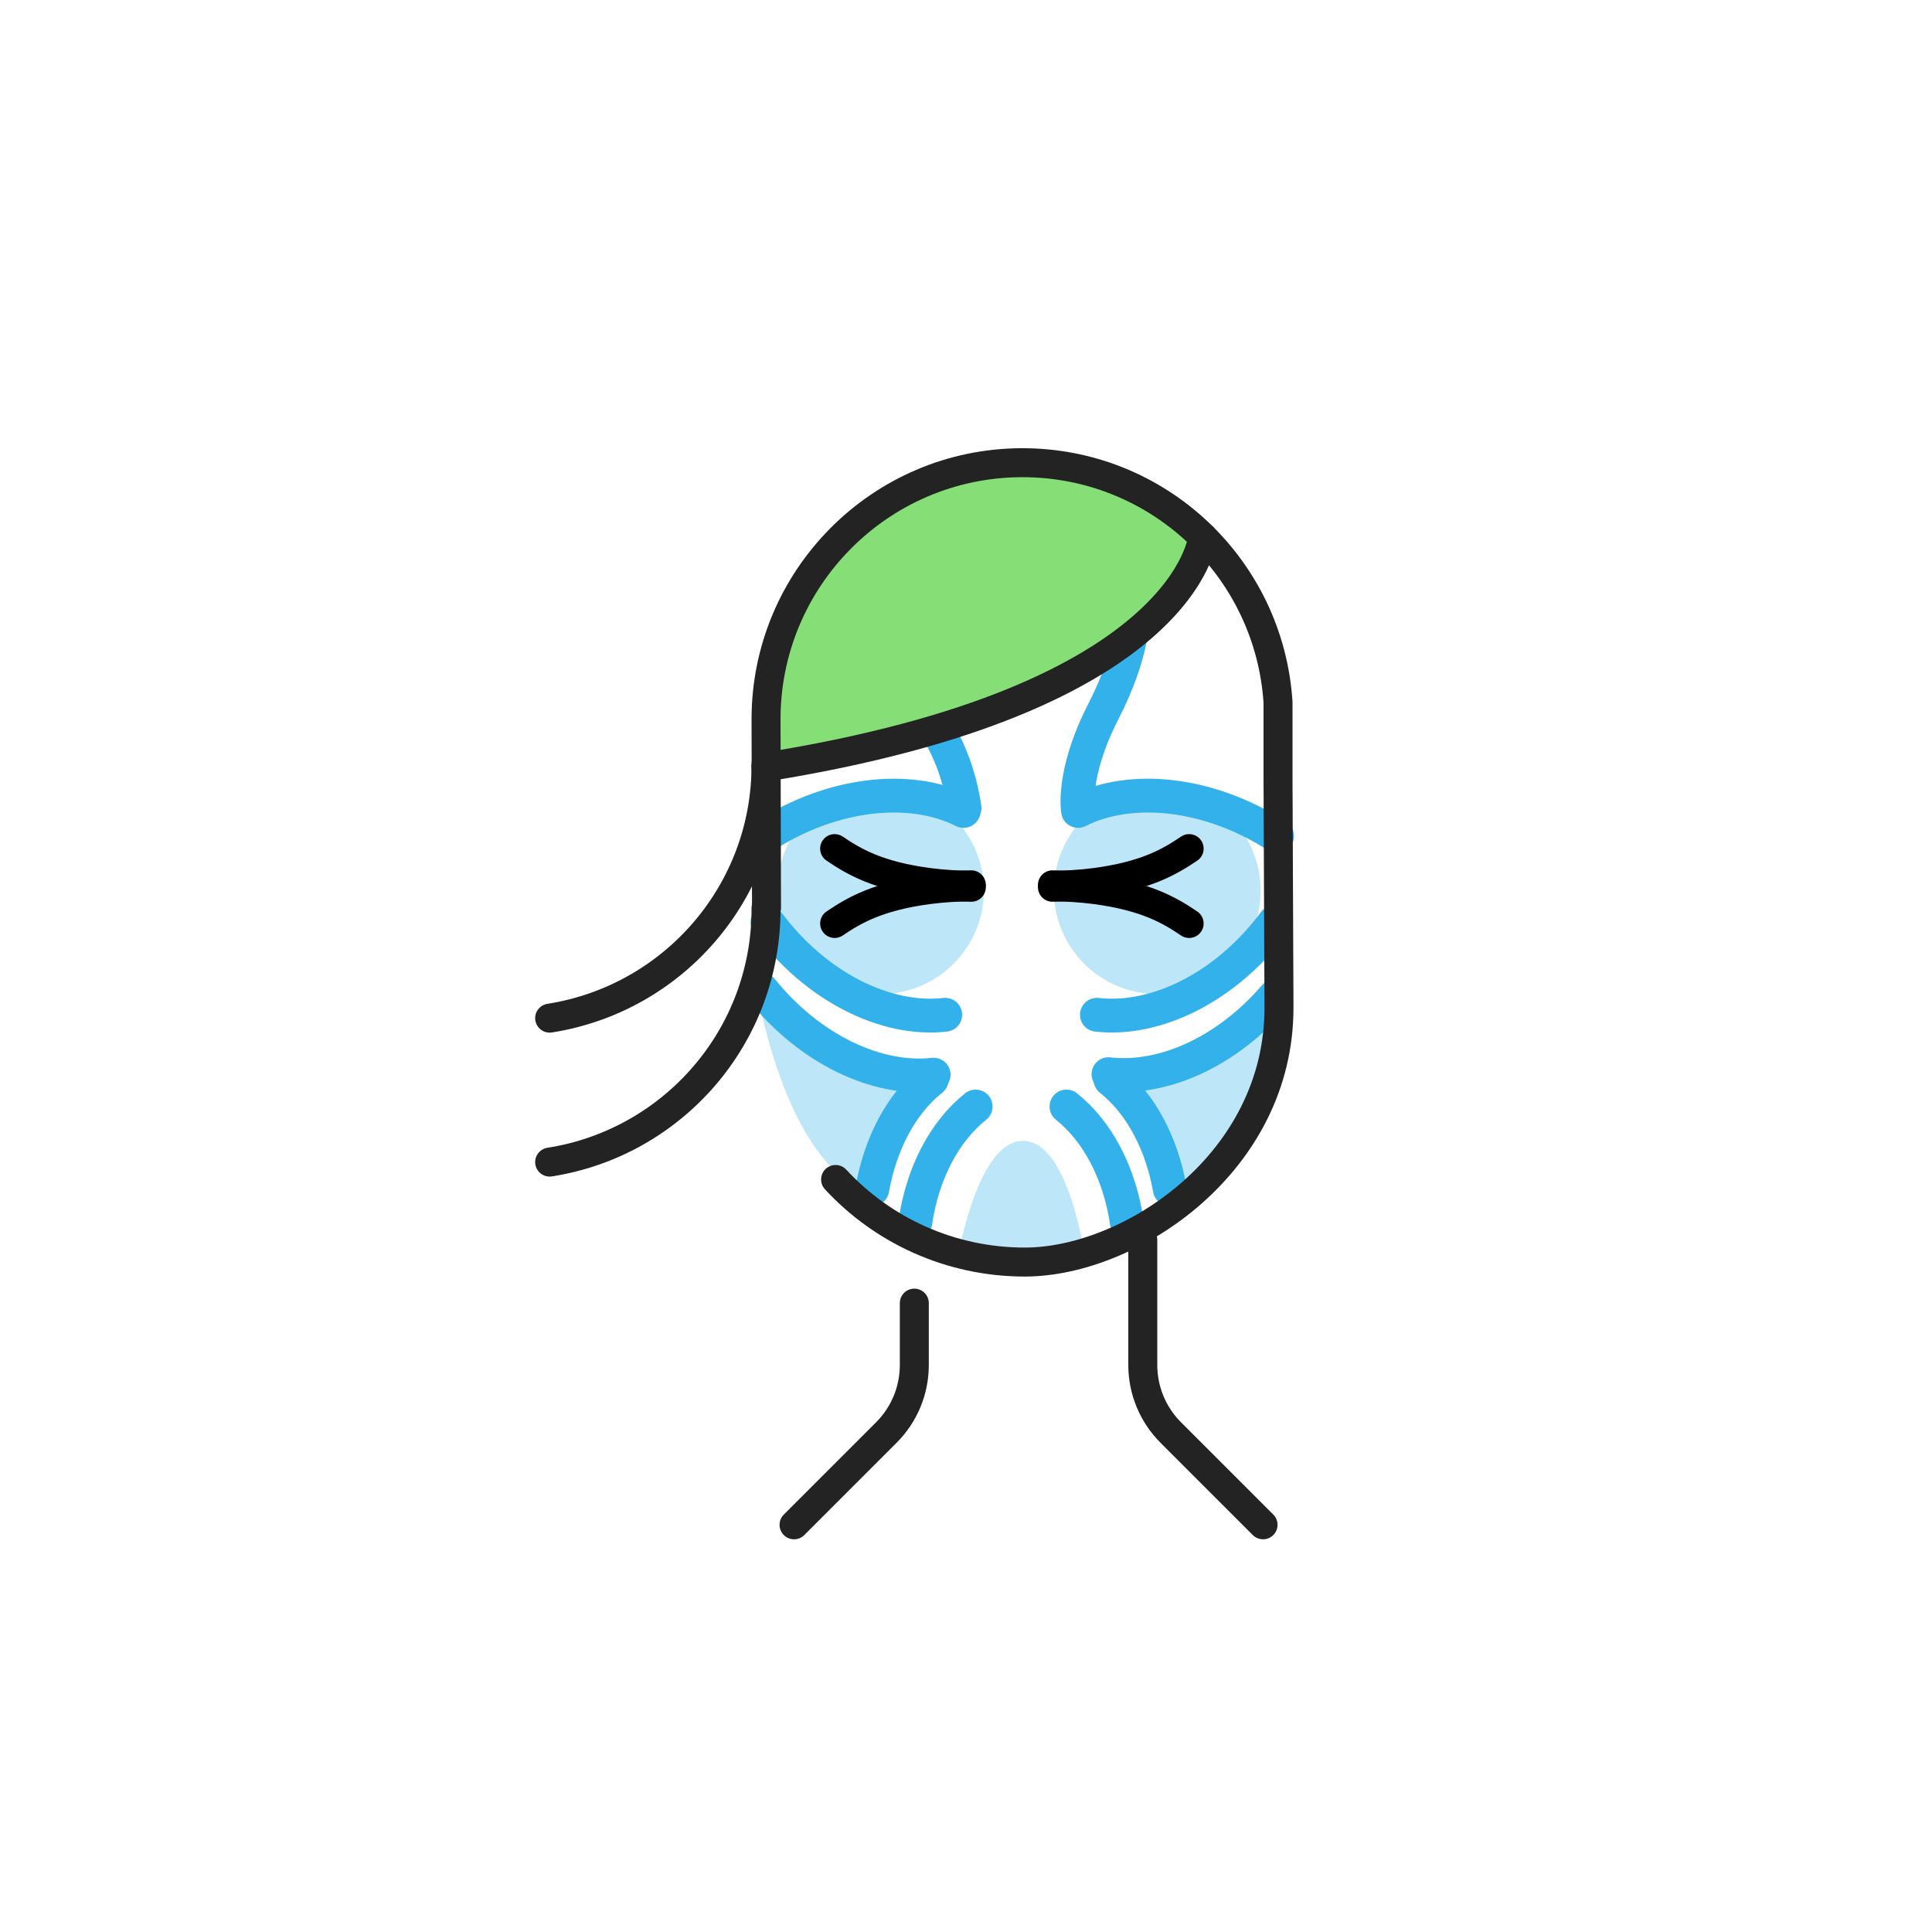 <svg width="400" height="400" viewBox="0 0 400 400" fill="none" xmlns="http://www.w3.org/2000/svg">
<g filter="url(#filter0_d_2_17756)">
<path d="M182.3 201.8C194.119 201.8 203.7 192.219 203.7 180.4C203.7 168.581 194.119 159 182.3 159C170.482 159 160.9 168.581 160.9 180.4C160.9 192.219 170.482 201.8 182.3 201.8Z" fill="#BDE6F8"/>
<path d="M239.601 201.8C251.42 201.8 261.001 192.219 261.001 180.4C261.001 168.581 251.42 159 239.601 159C227.782 159 218.201 168.581 218.201 180.4C218.201 192.219 227.782 201.8 239.601 201.8Z" fill="#BDE6F8"/>
<path d="M267.201 199.195C267.201 199.195 262.801 229.195 248.801 240.095C234.901 250.895 245.101 227.695 235.501 222.095C225.901 216.595 253.101 221.295 267.201 199.195Z" fill="#BDE6F8"/>
<path d="M198.5 255.495C198.5 255.495 202.5 232.195 211.8 232.195C221.1 232.195 224.4 255.095 224.4 255.095C224.4 255.095 203.5 258.495 198.5 255.495Z" fill="#BDE6F8"/>
<path d="M156.4 199.195C156.4 199.195 160.8 229.195 174.8 240.095C188.8 250.995 178.5 227.695 188.1 222.095C197.8 216.595 170.6 221.295 156.4 199.195Z" fill="#BDE6F8"/>
<path d="M263.902 186.898C253.902 200.398 239.302 207.498 227.102 206.098" stroke="#33B1EA" stroke-width="7" stroke-miterlimit="10" stroke-linecap="round" stroke-linejoin="round"/>
<path d="M263.9 202.297C254 213.797 240.8 219.697 229.5 218.397" stroke="#33B1EA" stroke-width="7" stroke-miterlimit="10" stroke-linecap="round" stroke-linejoin="round"/>
<path d="M264.4 169.094C250.3 159.994 234.1 158.394 223.2 163.894C223.2 163.894 221.8 156.294 228.4 143.394C235 130.494 234.5 123.094 234.5 123.094" stroke="#33B1EA" stroke-width="7" stroke-miterlimit="10" stroke-linecap="round" stroke-linejoin="round"/>
<path d="M233.301 249.094C231.801 238.894 227.301 230.294 220.801 225.094" stroke="#33B1EA" stroke-width="7" stroke-miterlimit="10" stroke-linecap="round" stroke-linejoin="round"/>
<path d="M199.701 163.297C198.201 153.097 193.701 144.497 187.201 139.297" stroke="#33B1EA" stroke-width="7" stroke-miterlimit="10" stroke-linecap="round" stroke-linejoin="round"/>
<path d="M242.2 242.2C240.5 232.6 236.1 224.4 229.9 219.5" stroke="#33B1EA" stroke-width="7" stroke-miterlimit="10" stroke-linecap="round" stroke-linejoin="round"/>
<path d="M158.9 186.898C168.9 200.398 183.5 207.498 195.7 206.098" stroke="#33B1EA" stroke-width="7" stroke-miterlimit="10" stroke-linecap="round" stroke-linejoin="round"/>
<path d="M157.701 200.898C167.701 213.298 181.601 219.798 193.301 218.498" stroke="#33B1EA" stroke-width="7" stroke-miterlimit="10" stroke-linecap="round" stroke-linejoin="round"/>
<path d="M158.301 169.099C172.401 159.999 188.601 158.399 199.501 163.899" stroke="#33B1EA" stroke-width="7" stroke-miterlimit="10" stroke-linecap="round" stroke-linejoin="round"/>
<path d="M189.5 249.094C191 238.894 195.5 230.294 202 225.094" stroke="#33B1EA" stroke-width="7" stroke-miterlimit="10" stroke-linecap="round" stroke-linejoin="round"/>
<path d="M180.602 242.2C182.302 232.6 186.702 224.4 192.902 219.5" stroke="#33B1EA" stroke-width="7" stroke-miterlimit="10" stroke-linecap="round" stroke-linejoin="round"/>
<path d="M159 145.094C158.9 116.194 182.4 92.694 211.3 92.594H211.5C224.5 92.594 237 97.394 246.6 106.094L248.5 107.794L247.6 110.194C246.2 114.194 241.9 122.294 229.5 130.794C214.5 141.094 192.2 148.794 163.4 153.794L158.9 154.594L159 145.094Z" fill="#85DE76"/>
<path d="M249.002 107.195C249.002 107.195 246.102 140.795 158.602 154.795" stroke="#232323" stroke-width="6" stroke-miterlimit="10" stroke-linecap="round" stroke-linejoin="round"/>
<path d="M158.601 184C158.701 210.6 139.301 232.6 113.801 236.6" stroke="#232323" stroke-width="6" stroke-miterlimit="10" stroke-linecap="round" stroke-linejoin="round"/>
<path d="M158.601 154.195C158.701 180.795 139.301 202.795 113.801 206.795" stroke="#232323" stroke-width="6" stroke-miterlimit="10" stroke-linecap="round" stroke-linejoin="round"/>
<path d="M173 240.197C182.7 250.697 196.7 257.297 212.2 257.297H212.3C234.2 257.197 264.9 236.697 264.8 204.497L264.6 156.797V156.697V141.397C262.8 113.597 239.7 91.697 211.5 91.797C182.2 91.897 158.5 115.797 158.6 145.097L158.7 183.997" stroke="#232323" stroke-width="6" stroke-miterlimit="10" stroke-linecap="round" stroke-linejoin="round"/>
<path d="M246.2 171.695C242.2 174.395 237.3 177.295 226.8 178.695C223.7 179.095 220.7 179.295 217.9 179.195" stroke="black" stroke-width="6" stroke-miterlimit="10" stroke-linecap="round" stroke-linejoin="round"/>
<path d="M246.2 187.197C242.2 184.497 237.3 181.597 226.8 180.197C223.7 179.797 220.7 179.597 217.9 179.697" stroke="black" stroke-width="6" stroke-miterlimit="10" stroke-linecap="round" stroke-linejoin="round"/>
<path d="M172.801 171.695C176.801 174.395 181.701 177.295 192.201 178.695C195.301 179.095 198.301 179.295 201.101 179.195" stroke="black" stroke-width="6" stroke-miterlimit="10" stroke-linecap="round" stroke-linejoin="round"/>
<path d="M172.801 187.197C176.801 184.497 181.701 181.597 192.201 180.197C195.301 179.797 198.301 179.597 201.101 179.697" stroke="black" stroke-width="6" stroke-miterlimit="10" stroke-linecap="round" stroke-linejoin="round"/>
<path d="M189.3 265.797V278.597C189.3 283.897 187.2 288.897 183.5 292.597L164.4 311.697" stroke="#232323" stroke-width="6" stroke-miterlimit="10" stroke-linecap="round" stroke-linejoin="round"/>
<path d="M236.602 252.695V278.595C236.602 283.895 238.702 288.895 242.402 292.595L261.502 311.695" stroke="#232323" stroke-width="6" stroke-miterlimit="10" stroke-linecap="round" stroke-linejoin="round"/>
</g>
<defs>
<filter id="filter0_d_2_17756" x="-4" y="0" width="408" height="408" filterUnits="userSpaceOnUse" color-interpolation-filters="sRGB">
<feFlood flood-opacity="0" result="BackgroundImageFix"/>
<feColorMatrix in="SourceAlpha" type="matrix" values="0 0 0 0 0 0 0 0 0 0 0 0 0 0 0 0 0 0 127 0" result="hardAlpha"/>
<feOffset dy="4"/>
<feGaussianBlur stdDeviation="2"/>
<feComposite in2="hardAlpha" operator="out"/>
<feColorMatrix type="matrix" values="0 0 0 0 0 0 0 0 0 0 0 0 0 0 0 0 0 0 0.25 0"/>
<feBlend mode="normal" in2="BackgroundImageFix" result="effect1_dropShadow_2_17756"/>
<feBlend mode="normal" in="SourceGraphic" in2="effect1_dropShadow_2_17756" result="shape"/>
</filter>
</defs>
</svg>

